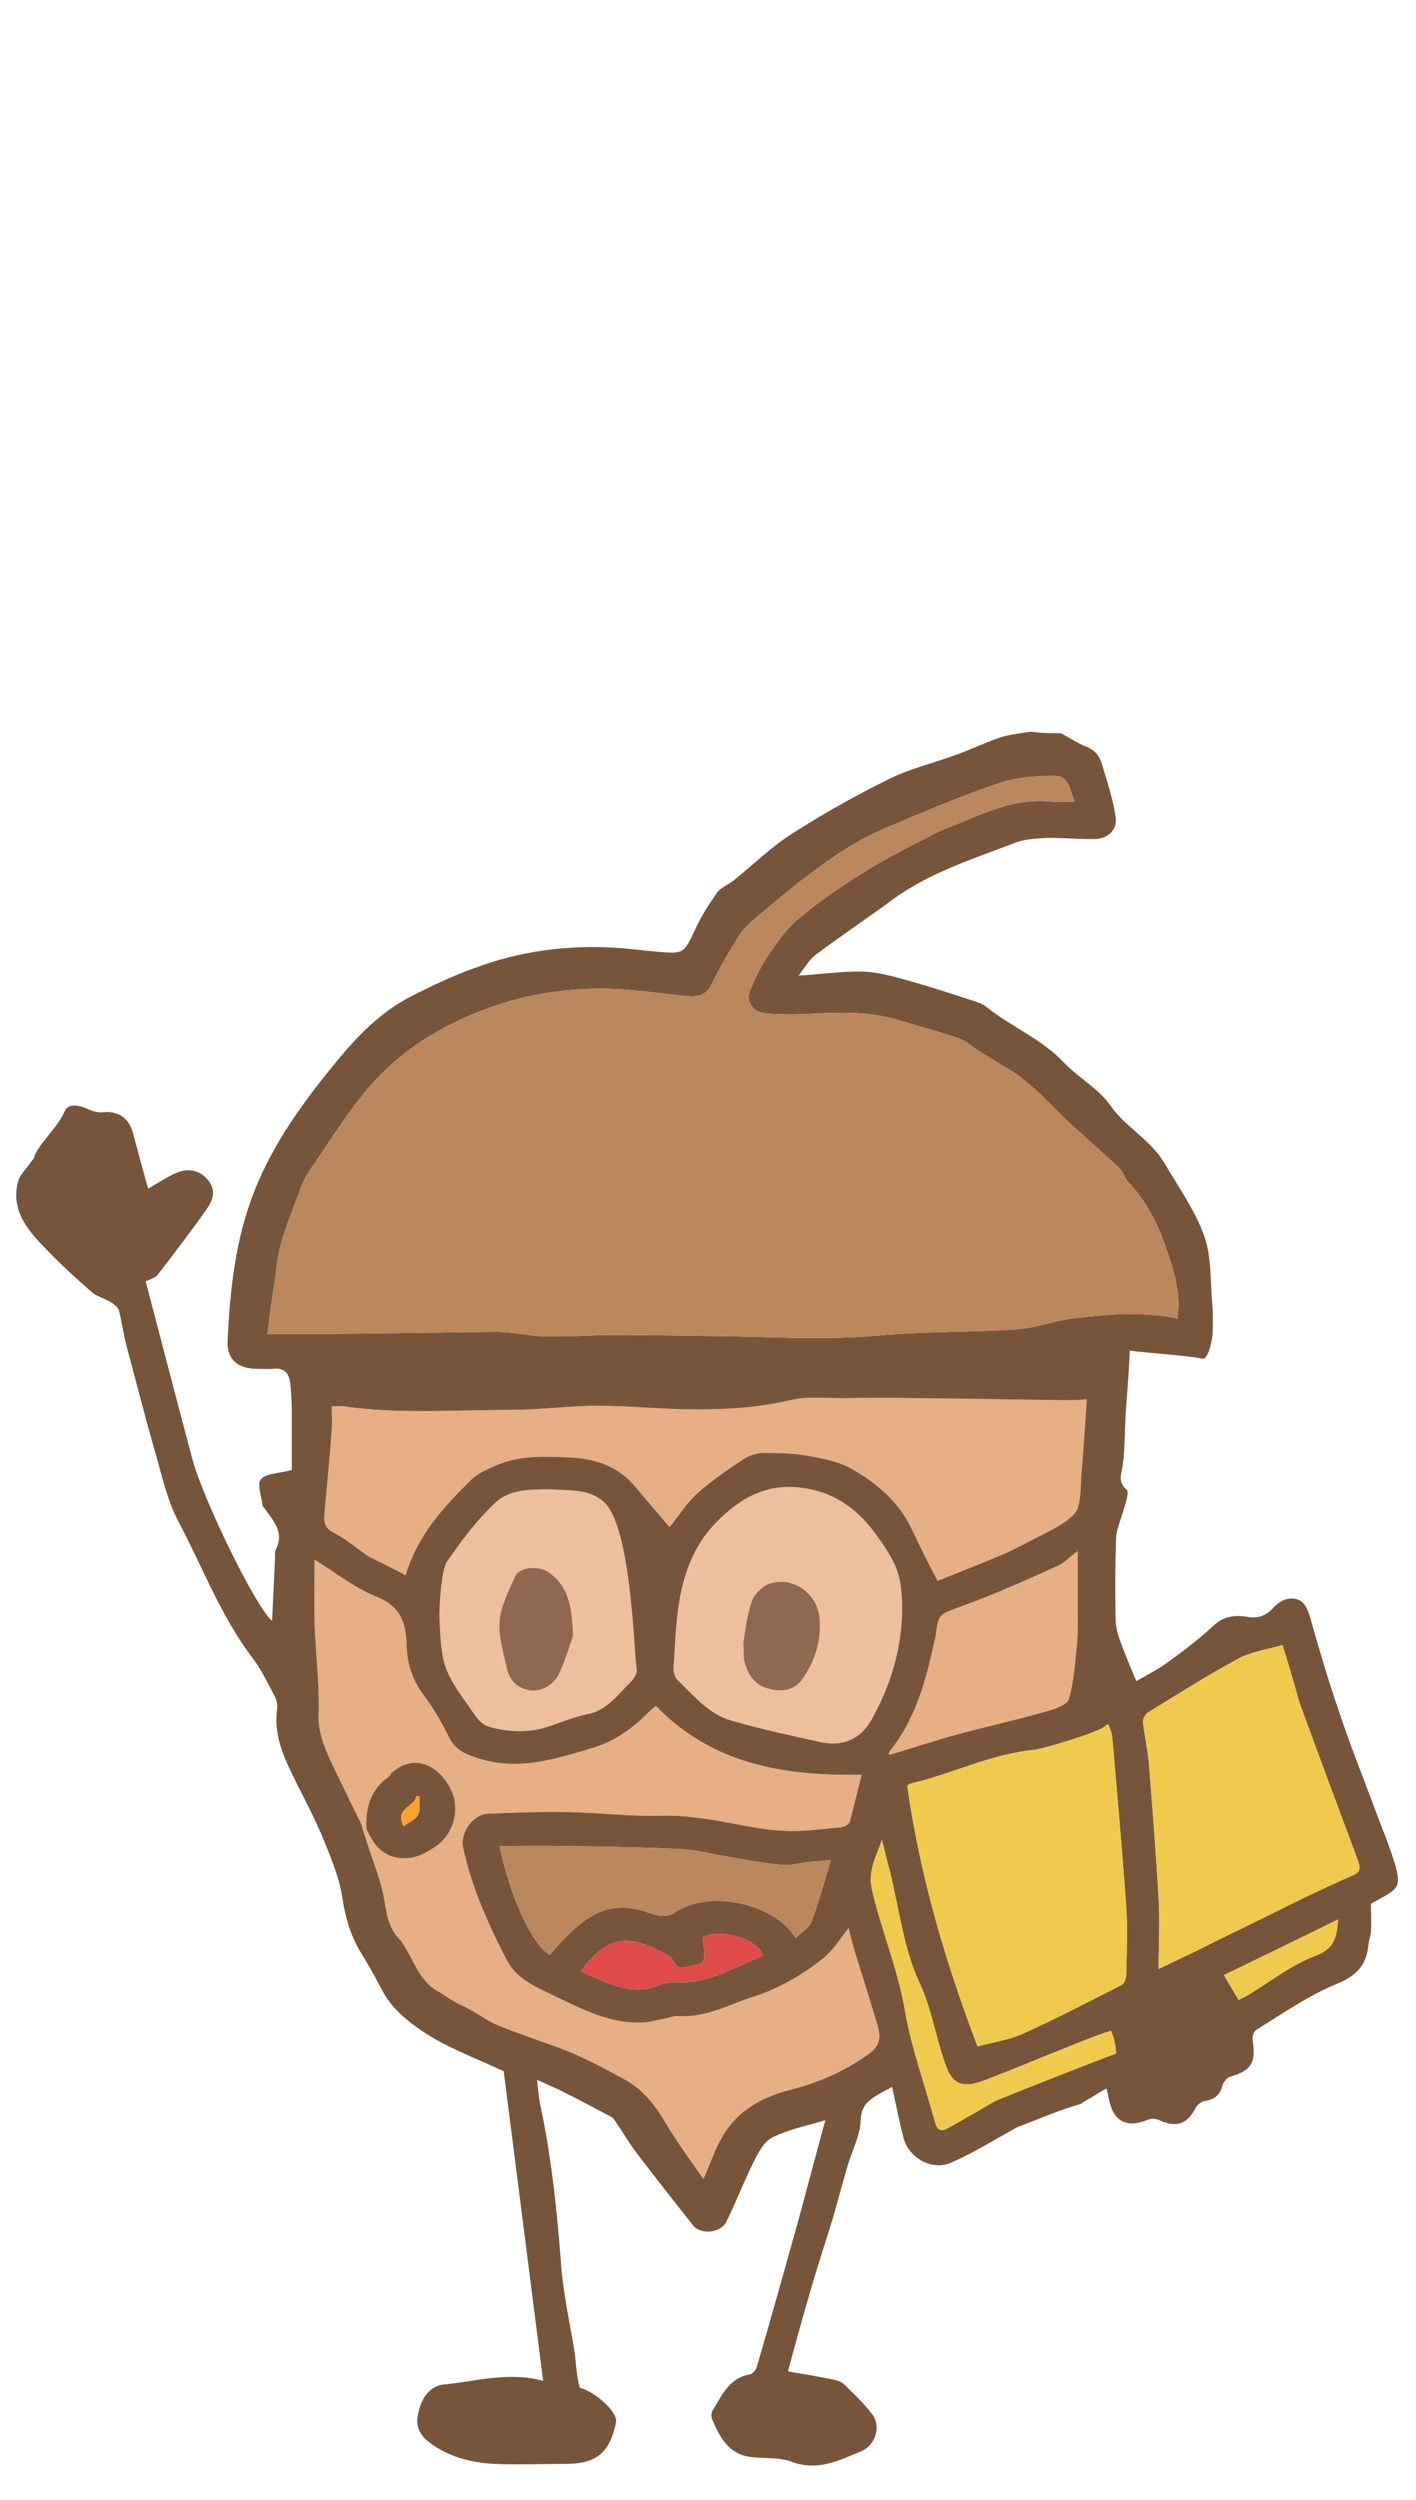 <svg xmlns="http://www.w3.org/2000/svg" xmlns:xlink="http://www.w3.org/1999/xlink" x="0px" y="0px" width="280px" height="494px" viewBox="0 0 280 494" style="enable-background:new 0 0 280 494;" xml:space="preserve"><style type="text/css">	.st0{display:none;}	.st1{display:inline;}	.st2{fill-rule:evenodd;clip-rule:evenodd;fill:#F2B186;}	.st3{fill-rule:evenodd;clip-rule:evenodd;fill:#E0D5D8;}	.st4{fill-rule:evenodd;clip-rule:evenodd;fill:#FFCAA6;}	.st5{fill-rule:evenodd;clip-rule:evenodd;fill:#E74C25;}	.st6{fill-rule:evenodd;clip-rule:evenodd;fill:#0A303A;}	.st7{fill-rule:evenodd;clip-rule:evenodd;fill:#FA9837;}	.st8{fill-rule:evenodd;clip-rule:evenodd;fill:#ED8629;}	.st9{fill-rule:evenodd;clip-rule:evenodd;fill:#D7523C;}	.st10{fill-rule:evenodd;clip-rule:evenodd;fill:#F15F46;}	.st11{fill-rule:evenodd;clip-rule:evenodd;fill:#EFE6E8;}	.st12{fill-rule:evenodd;clip-rule:evenodd;fill:#020D26;}	.st13{fill:#E6B084;}	.st14{fill:#EDBF9D;}	.st15{fill:#77553B;}	.st16{fill:#8E684F;}	.st17{fill:#BB875D;}	.st18{fill:#DF4B49;}	.st19{fill:#F0CA4C;}	.st20{fill:#FFA131;}</style><g id="Ebene_1" class="st0">	<g class="st1">		<path class="st2" d="M107.4,222c0,0-8.7-5.4-10.5-3.8c-1.8,1.6-4.6,6.5-4.3,10.4s3.3,6.2,3.3,6.2s12.6-0.4,15.8-6.2   C114.9,222.7,107.4,222,107.4,222"></path>		<path class="st2" d="M159.1,143.5c0,0,3.8,55.8-3.2,63.7c-7,7.8-52.5,15-52.5,15l4,8.3c0,0,50.6,1.1,64.8-7.6   c14.2-8.7,13.8-59.9,13.8-59.9l-8.4-15.1L159.1,143.5"></path>		<path class="st3" d="M164.3,116.3c0,0-5.6,4.4-6.8,17.2c-1.2,12.8,0,27.9,0,27.9l16.8-0.8L164.3,116.3"></path>		<path class="st4" d="M93.7,315.2c0,0-3.3-16.1,0.2-38.7s7.8-39.7,7.8-39.7l-5.1-1.4c0,0-8.4,16-13.8,43.8   c-5.4,27.8-1.9,45.9-1.9,45.9L93.7,315.2"></path>		<path class="st4" d="M101.7,236.9c0,0,1.1-2.1,1.3-4.8c0.2-2.7-3.1-10.9-3.8-11.9c-0.7-1-3.9,2.3-3.8,5.9c0,3.6,1.2,9.4,1.2,9.4   S98.3,237.9,101.7,236.9"></path>		<path class="st5" d="M97.6,261c0,0,2.2-9.3,14.2-9c12,0.3,15.1,8.7,22.9,13.1c7.9,4.4,18.1-15.4,32.3-2.8   c14.2,12.6-4.3,16.4-8.3,24.2c-4,7.8-7,20.5-27.7,24.1c-20.8,3.6-35.5-2.5-42.4-11.6c-6.9-9-0.3-17.6,0.3-21   C89.4,274.5,86.8,262.6,97.6,261"></path>		<path class="st6" d="M15.5,435.3c0,0-1.5,1.6-2.1,1.6c-0.7,0-7.7-5.1-11.8-8.8c-4.1-3.7,1-1.9,3.5-0.1   C10,430.7,15.5,435.3,15.5,435.3"></path>		<path class="st4" d="M21.7,429.2c0,0-5.7,6.4-6.4,6.1C14.7,435,5.1,428,5.1,428s6,2.9,6.4,2.5c0.4-0.4,4-4.2,4-4.2L21.7,429.2"></path>		<path class="st6" d="M99.2,448.7c0,0,0.8,2,0.5,2.6c-0.3,0.6-7.9,4.8-13,6.9c-5.1,2.1-1.3-1.7,1.4-3.2   C92.6,451.7,99.2,448.7,99.2,448.7"></path>		<path class="st4" d="M96.4,440.4c0,0,3.3,7.9,2.8,8.4c-0.5,0.5-11,6.1-11,6.1s5.2-4.2,5-4.7c-0.2-0.5-2.1-5.5-2.1-5.5L96.4,440.4"></path>		<path class="st4" d="M78.4,386.3c0,0-1.4,26.2-0.8,32.2c0.6,6,15.2,30.8,15.2,30.8s1.6,2.3,6.2-1.8c0.7-7.1-6.8-30-7.2-31   c-0.4-1,7.5-20.3,8.5-23.3c0.9-3,5.3-8.9,4.9-16.5c-0.4-7.6-21.8-6.2-21.8-6.2L78.4,386.3 M123.3,286.4   c-1.5,11.9-10,22.4-18.8,21.3c-8.7-1.1-14.4-13.5-12.9-25.3c1.5-11.9,9.6-18.7,18.3-17.6C118.7,265.9,124.8,274.5,123.3,286.4"></path>		<path class="st4" d="M67.4,362.5l-56,68l5.2,3.9c0,0,22.3-16.8,26.3-20.7c4-3.9,5.7-6.6,6.4-7.8c0.6-1.2,27.1-17.7,29-19.6   c1.9-1.9,7.4-15.1,7.4-15.1L67.4,362.5"></path>		<path class="st7" d="M91.2,312.1c0,0,7.6,1.9,14.7,2.5c7.1,0.6,16-0.8,16.2,0.7c0.2,1.4-5.1,36.7-11.9,63.6   c-29.8-2.5-48.4-17.1-48.4-17.1s12.6-15.6,17.6-26.9C84.3,323.7,88.2,311,91.2,312.1"></path>		<path class="st4" d="M114.6,314.7c0,0,11.4-11.9,20.5-32.8c9.1-20.9,14.6-37.7,14.6-37.7l5.1,1.6c0,0-1.5,18-11.8,44.4   c-10.3,26.4-23,39.8-23,39.8L114.6,314.7 M99.8,303.4l-2.6,10c0,0,1.3,2.4,4.5,3.5c3.3,1.1,7.1-2.1,7.1-2.1l-0.1-9.4L99.8,303.4"></path>		<path class="st4" d="M149.8,244.2c0,0,0.2-2.4,1.5-4.8c1.3-2.4,8.5-7.5,9.6-8c1.1-0.5,2,4,0.1,7c-1.9,3-6.1,7.3-6.1,7.3   S152.2,246.9,149.8,244.2"></path>		<path class="st2" d="M99.3,305c0,0,1.9,1.3,4.6,2c2.7,0.7,4.9,0.1,4.9,0.1l0,1.9c0,0-2.2,1.8-5.4,1.7c-3.2-0.1-5.3-0.8-5.3-0.8   L99.3,305"></path>		<path class="st7" d="M110.6,314.8c0,0,2.3-0.3,4.8-2.8c2.6-2.5,4.8-6,4.8-6l11.9,8.8l-13,20.6L110.6,314.8 M117,347.3   c0,0-6.9,44.2-18.1,72.3c-17.4,0.6-36.2-7.2-45.2-20c-9.1-12.8-32-13.2-38.4-16.8c-6.5-3.6-13.2-15.4,4-26.8   c17.2-11.4,37-7.6,46.9-10.9c9.9-3.3,13.9-14.1,13.9-14.1L117,347.3"></path>		<path class="st8" d="M85.9,333.6c0,0-5.8,12.5-12.6,17.4c-6.8,4.9-15,1.6-31.4,11c-16.4,9.4-19.7,23-19.7,23s-7.5-0.4-12-5.9   c-4.5-5.6-2.8-13.1,2.4-19c5.2-5.9,18-11.1,26.8-12.4c8.8-1.3,18.7-0.6,25.8-2.7c7.1-2,11.9-7.6,15-14.5   C84.4,329.1,85.9,333.6,85.9,333.6"></path>		<path class="st5" d="M93.3,296.9c0,0-1.4-8.5-0.3-13.1c1.1-4.5,3.8-9,3.8-9s1.9,5,8.3,7.7c6.5,2.6,13.5,1.2,15.3,5   c1.8,3.8-0.7,10-0.7,10s10.4-12,4.2-24.9c-6.2-12.9-21-12.6-27.5-6.8C89.9,271.4,86,289.2,93.3,296.9"></path>		<path class="st9" d="M197.1,440.4c-0.2-6.2-0.2-12.3,0-18.5l-7.7-190.5l18.1-2.2l0,0.6l31.7-1.5l0.6,54   c0.6-4.5-11.1,59.7-15.8,101.7c-0.6,5.6,1.3,25.8,0.2,45.1c-1.1,19.3-11,56.4-11,56.4l-14,0.9   C199.1,486.3,197.8,463.8,197.1,440.4"></path>		<path class="st10" d="M270.1,228.8c0,0,3.7,17.3,5.8,60.8c2,41.4-2.1,83.1-1.5,93.5h-26.9L224.8,282l-5-53.4L270.1,228.8"></path>		<path class="st6" d="M213.1,483.5c0,0,2.7,9.3,0,9.5c-2.7,0.1-24,0-24,0s-5.2-2.1-3.3-4.7c1.9-2.7,13.3-2.7,13-5   C200,481.2,213.1,483.5,213.1,483.5 M275.2,482.4c0,0,2.8,10.4,0,10.6c-2.7,0.1-24,0-24,0s-5.2-2.1-3.3-4.7   c2-2.7,13.6-3.6,13.3-5.9C262.4,480.3,275.2,482.4,275.2,482.4"></path>		<path class="st10" d="M247.5,383.1l13.3,99.2h15.6c0,0,5.2-37.7,2.5-58.7c-2.6-21-4.6-33.1-4.6-40.5   C274.4,375.7,247.5,383.1,247.5,383.1"></path>		<path class="st11" d="M186.2,100.6c0,0-23.3,9.8-24.4,22.1c-1.1,12.2,20.8,96.1,21.7,107.6c0.9,11.5-0.7,23.1,14,25.3   c14.7,2.1,73.1-11.9,79.5-22.6c4.4-7.3-2.2-23-7.2-31.3c-5.1-8.3-20.2-101.2-27.6-108.1c-7.3-6.9-36.9,1-36.9,1L186.2,100.6"></path>		<path class="st4" d="M160.1,47.3c4,19.7,17.9,36.7,30.3,34.2c12.4-2.5,18.7-23.6,14.8-43.3c-3.9-19.7-16.6-30.6-29.1-28.1   C163.7,12.7,156.2,27.6,160.1,47.3"></path>		<g>			<g>				<path id="a" class="st12" d="M165,61.7c0,0-6-11.2-3.3-19.1c2.7-7.9,7.5-5.7,12.5-8.5c5-2.8,4.8-9.5,12-10.8s13,5.1,13.1,8.6     c0.1,3.5-0.5,8.3,2.3,12.2c2.8,3.9,4.8,8.8,4.8,8.8s6.3-6.8,5.6-15.2s-7.1-12.6-8.2-16.2c-1-3.6,0.2-12.5-9.2-18.4     c-9.3-6-20.3-1.2-22-0.8s-8.7-2.9-14.8,3.9c-6.1,6.8-3.8,14.7-4.5,17.8c-0.7,3.1-5.4,6-2.6,17.1C153.5,52.1,165,61.7,165,61.7"></path>			</g>			<g>				<path id="a_00000133517104858340474570000002821442732830453685_" class="st6" d="M165,61.7c0,0-6-11.2-3.3-19.1     c2.7-7.9,7.5-5.7,12.5-8.5c5-2.8,4.8-9.5,12-10.8s13,5.1,13.1,8.6c0.1,3.5-0.5,8.3,2.3,12.2c2.8,3.9,4.8,8.8,4.8,8.8     s6.3-6.8,5.6-15.2s-7.1-12.6-8.2-16.2c-1-3.6,0.2-12.5-9.2-18.4c-9.3-6-20.3-1.2-22-0.8s-8.7-2.9-14.8,3.9     c-6.1,6.8-3.8,14.7-4.5,17.8c-0.7,3.1-5.4,6-2.6,17.1C153.5,52.1,165,61.7,165,61.7"></path>			</g>		</g>		<path class="st4" d="M199.5,71.2l2.1-1.4l7.4,23.8c0,0,0.6,7.2-9.3,10.4c-9.9,3.3-13.5-3.6-13.5-3.6l-3-23.8L199.5,71.2"></path>		<path class="st2" d="M183.7,81.1c0,0,5,1.6,10.7-1.1c5.7-2.7,7.6-8.7,7.6-8.7l1.6,5.3c0,0-0.7,7.5-7.3,11.1   c-6.6,3.6-11.4,2.9-11.4,2.9L183.7,81.1"></path>		<path class="st3" d="M255.7,141.2l-13-10.5c0,0,11.7,62.1,15.7,75.5c4,13.5,6.4,22,4.3,27.6c-2,5.6-4.7,9.6-4.7,9.6   s11.8-4.9,17.9-7.9c6.1-3,3.1-15.7,1.1-20.7c-2-5-6.4-12.5-7.6-15.9C268.2,195.5,255.7,141.2,255.7,141.2"></path>		<path class="st7" d="M95.5,313c0,0-0.8,0.1-1.7-2.8c-0.9-2.9-1.2-7.1-1.2-7.1s-5.8-1.3-13.7,1.2c-0.5,10.2,1.3,26.1,1.3,26.1   l6.2-0.5L95.5,313"></path>		<path class="st8" d="M83.9,303.2c0,0-0.4,8.8,0.5,14.5c0.9,5.7,3.5,10.6,1.4,15.9c-4.4-0.2-6.1-1.9-6.1-1.9s0.1-3.5-0.2-7.7   c-0.3-4.2-1.3-14.9-0.7-19.6C80.5,303.9,83.9,303.2,83.9,303.2"></path>		<path class="st4" d="M233.3,129.8c0,0-1.1,48.7-13.2,68.9c-12.1,20.1-53.9,29.9-53.9,29.9l1.5,8.5c0,0,59.6-5,74.9-23.8   c15.3-18.8,17.6-68.3,17.4-86.9C249,126.3,233.3,129.8,233.3,129.8"></path>		<path class="st4" d="M166.2,228.6c0,0-10,1.4-11.8,2.9c-1.8,1.4-1.4,7.7-1.4,7.7s-1.1,5.3-0.1,6.1c1,0.8,13.5-3.2,17.3-9   C174.1,230.4,166.2,228.6,166.2,228.6"></path>		<path class="st11" d="M239.9,91.9c0,0,7.4-1.3,15.6,13.1c8.1,14.5,5.6,37.3,5.6,37.3l-30.8,1.2C230.3,143.5,218.1,98,239.9,91.9"></path>	</g></g><g id="Ebene_2">	<g>		<g>			<path class="st13" d="M71.4,360.4L71.4,360.4c0.4,1.4,0.9,2.9,1.4,4.4c1.1,3.5,2.6,7,3.2,10.7c0.5,2.8,0.8,5.4,2.9,7.6    c0.6,0.6,1,1.4,1.5,2.2c1.7,2.9,2.8,6.2,6,8.1c1.6,0.9,3,2,4.7,2.8c2.6,1.1,4.9,3,7.5,4.1c4.7,1.9,9.6,3.4,14.3,5.3    c3.5,1.5,6.9,3.3,10.2,5.1c3.9,2,6.5,5.3,8.7,9.1c2.2,3.7,4.8,7.2,7.3,10.8c1.4-3.1,2.3-6.1,4-8.8c3-4.9,7.7-7.4,13.1-8.8    c5.6-1.4,10.9-3.7,15.7-7.2c2.6-1.9,2.1-3.9,1.5-6c-1.4-4.7-2.9-9.4-4.4-14.2c-0.5-1.7-0.9-3.4-1.2-4.6c-1.5,1.9-2.9,4.2-4.8,5.8    c-4.2,3.4-8.8,6.1-14.1,7.8c-4.9,1.6-9.5,4.2-14.9,3.8c-0.8-0.1-1.7,0.4-2.6,0.5c-1.6,0.3-3.2,0.8-4.9,0.8    c-6,0.1-11.3-2.6-16.5-5.1c-3.6-1.8-7.7-3.3-9.7-7.1c-3.7-7.1-7-14.4-8.7-22.3c-0.7-3,1.9-6.7,5-6.8c5.2-0.2,10.5-0.4,15.7-0.3    c6.2,0.1,12.4,0.9,18.6,0.7c4.5-0.1,8.9,0.6,13.2,1.4c3.8,0.7,7.5,1.5,11.3,1.6c3.6,0.2,7.3-0.4,10.9-0.7c0.6-0.1,1.5-0.5,1.7-1    c0.9-3.2,1.6-6.4,2.4-9.4c-15.5,0.3-29.6-2.1-40.7-13.6c-0.5,0.4-0.9,0.7-1.2,1c-3.2,3.3-6.7,5.9-11.3,7.3    c-7.3,2.2-14.5,4.5-22.2,2.2c-2.5-0.8-4.8-1.5-6.1-4.1c-1.4-2.8-3-5.7-4.9-8.2c-2.4-3.1-3.5-6.4-3.6-10.2c-0.1-4.4-1.2-7.7-6-9.6    c-4.3-1.7-8-4.7-12.2-7.3c0,4.3-0.1,8.4,0,12.5c0.2,6,1,12.1,0.8,18.1c-0.1,3.4,1,6.1,2.3,9C67.3,352.1,69.4,356.2,71.4,360.4z"></path>			<path class="st13" d="M80.2,311.3c2.4-8,7.6-13.6,13-18.9c1.3-1.3,3.3-2.1,5.1-2.9c4.5-1.9,9.3-1.7,14.1-1.5    c5.2,0.2,9.9,1.7,13.3,5.9c2.3,2.7,4.6,5.4,6.7,7.9c1.7-2.1,3.3-4.7,5.5-6.7c2.8-2.5,6-4.7,9.2-6.8c1.1-0.7,2.7-1.2,4-1.2    c3.1,0,6.2,0.1,9.3,0.7c2.7,0.5,5.6,1.1,7.9,2.4c5.1,2.9,9.5,6.6,12.1,12.2c1.5,3.2,3.1,6.4,5,10c4.3-1.7,8.8-3.5,13.3-5.4    c2.5-1.1,4.9-2.5,7.4-3.7c1.6-0.8,3.3-1.7,4.7-2.7c1-0.7,2.1-1.7,2.4-2.8c0.5-1.9,0.5-3.9,0.6-5.9c0.4-5.1,0.8-10.2,1.1-15.4    c-1.2,0.1-2.1,0.2-3.1,0.2c-10-0.1-20-0.3-30-0.4c-5.1-0.1-10.2-0.1-15.3,0c-3.5,0-7-0.4-10.3,0.4c-6.8,1.6-13.6,1.9-20.4,1.8    c-5.9-0.1-11.7-0.7-17.6-0.7c-5.7,0-11.3,0.8-17,0.8c-11.1,0-22.2,0.9-33.3-0.7c-0.7-0.1-1.4,0-2.3,0c0,1.6,0.1,3.1,0,4.6    c-0.4,5.4-0.9,10.8-1.4,16.1c-0.1,1.7-0.4,3.2,1.8,4.3c2.5,1.2,4.7,3.3,7.1,4.8C75.3,308.8,77.7,309.9,80.2,311.3z"></path>			<path class="st14" d="M178.4,318.2c-0.1-6.9-0.8-9-5.5-15.4c-3.6-4.8-8.1-8-14.4-8.8c-7.3-1-12.8,2.5-17.3,7.3    c-3.9,4.1-6,9.6-6.9,15.3c-0.7,4.2-0.8,8.5-1.1,12.8c-0.1,0.9,0.2,2.1,0.8,2.6c3.2,3.1,6.1,6.7,10.6,8c5.9,1.7,11.9,3,17.8,4.3    c4.3,0.9,7.8-0.7,9.9-4.4C176.1,333.1,178.3,325.9,178.4,318.2z"></path>			<path class="st14" d="M108.9,294.3c-4,0-8.2,0-11,2.7c-3.6,3.4-6.7,7.5-9.5,11.6c-1.2,1.7-1.6,9.7-1.5,11.3    c0.2,3.3,0.2,6.8,1.3,9.8c1.3,3.4,3.8,6.4,5.9,9.5c0.6,0.8,1.5,1.7,2.5,2c4.2,1.2,8.5,1.3,12.7-0.3c2.2-0.8,4.4-1.6,6.6-2.1    c4.1-0.7,6.2-3.9,8.9-6.5c0.6-0.6,1.2-1.6,1.1-2.3c-0.6-4.3-1.1-28.3-6.5-33.2C116.4,294.1,112.4,294.6,108.9,294.3z"></path>			<path class="st13" d="M213.1,306.5c-1.6,1.2-2.7,2.4-4.1,3c-6.2,2.8-12.4,5.6-18.8,7.9c-4.5,1.7-4.6,1.3-5.2,5.9    c0,0.3-0.1,0.6-0.2,0.9c-1.7,7.8-3.7,15.5-8.9,21.9c-0.1,0.1-0.1,0.4-0.1,0.7c4.5-1.3,8.9-2.8,13.3-4c5.9-1.6,11.9-2.9,17.8-4.6    c1.7-0.5,4.2-1.3,4.5-2.5c1-3.6,1.2-7.5,1.6-11.2c0.2-2.7,0.1-5.4,0.1-8.1C213.1,313.3,213.1,310.2,213.1,306.5z"></path>		</g>		<g>			<path class="st15" d="M209.8,144.9c1.7,0.9,3.3,2,5.1,2.7c1.7,0.7,2.5,1.8,3,3.4c1,3.4,2.2,6.9,2.7,10.4c0.4,2.5-1.4,4.3-4,4.4    c-3.2,0.1-6.4-0.3-9.6-0.2c-2.1,0.1-4.4,0.2-6.4,1c-8.4,3.2-17,5.9-24.4,11.4c-4.9,3.6-10,7-14.8,10.6c-1.3,0.9-2.1,2.4-3.5,4.2    c4.8-0.3,8.8-0.9,12.8-0.8c3,0.1,6.1,1,9,1.8c4.2,1.2,8.3,2.5,12.5,3.9c1,0.3,2.2,0.7,3,1.4c4.9,3.9,10.8,6.2,15.2,10.9    c2.9,3,6.9,5.2,9.2,8.5c3,4.3,7.8,6.6,10.7,11.4c2.7,4.7,6,9.2,7.8,14.3c1.5,4.1,1.2,8.9,1.6,13.3c0.2,2.3,0.1,3.5,0.1,5.8    c0,1.1-0.8,5.4-2,5.2c-3.5-0.7-10.7-1.1-14.4-1.6c0,1.6-0.5,8.4-0.7,11.1c-0.2,2.1-0.2,4.2-0.3,6.3c-0.1,1.7-0.1,3.5-0.4,5.2    c-0.2,1.7-1.1,3.3,0.8,4.9c0.5,0.4-0.2,2.6-0.6,3.9c-0.5,1.9-1.4,3.7-1.5,5.6c-0.2,5.4-0.2,10.7-0.1,16.1c0,1.2,0.3,2.5,0.7,3.7    c1,2.8,2.1,5.5,3.4,8.5c2.1-1.2,4.5-2.4,6.6-4c2.9-2.1,5.8-4.3,8.5-6.8c2-2,4.3-2.3,6.8-1.9c2.2,0.4,3.8-0.2,5.3-1.9    c0.7-0.8,2-1.6,3.1-1.7c2.3-0.2,3.3,1.2,4,3.5c1.8,6.4,3.7,12.8,5.9,19.2c2.2,6.6,4.8,13,7.2,19.5c1.3,3.5,2.8,7,3.8,10.5    c1.1,3.9,0.7,4.6-2.8,6.5c-0.8,0.5-1.7,0.9-2,1.1c0,2,0.1,3.7,0,5.3c0,0.9-0.4,1.9-0.5,2.8c-0.4,4.1-2.4,6.2-6.4,7.8    c-5.6,2.3-10.7,5.9-15.9,9.1c-0.4,0.3-0.7,1.3-0.6,2c0.7,4.5-0.3,6-4.5,7.2c-0.6,0.2-1.3,1.1-1.5,1.8c-0.5,1.9-1.6,2.7-3.5,3    c-0.7,0.1-1.5,0.8-1.8,1.4c-1.7,3.2-3.8,3.9-7.1,2.4c-0.6-0.3-1.5-0.4-2.1-0.2c-4.4,1.9-7.1,0.5-8-4.3c-0.1-0.5-0.2-1.1-0.4-1.8    c-1.6,0.9-3,1.8-4.4,2.6c-0.3,0.2-0.5,0.4-0.8,0.5c-3.9,1.1-7.6,2.7-11.5,4.2c-0.6,0.2-1.3,0.5-1.9,0.9c-4,2.2-8,4.7-12.2,6.5    c-3.7,1.6-8.2-0.9-9.3-4.8c-0.9-3.3-1.5-6.7-2.3-10.2c-0.9,0.5-1.7,0.9-2.4,1.3c-2,1.2-3.7,2.2-3.8,5.2c-0.1,3.1-1.7,6.1-2.6,9.1    c-1,3.4-1.9,6.9-2.9,10.3c-1.5,4.9-3.1,9.7-4.5,14.6c-1.5,5.1-2.9,10.2-4.4,15.7c3.2,0.6,6,1,8.8,1.6c0.7,0.1,1.6,0.4,2.1,0.8    c2,1.9,4,3.8,5.7,6c1.9,2.3,0.8,6.2-2.1,7.4c-4.4,1.8-8.6,4-13.7,2.1c-2.6-1-5.6-0.6-8.4-1c-4.1-0.6-5.8-3.8-7.3-7.2    c-0.3-0.6-0.3-1.6,0.1-2.1c1.8-2.9,3.2-6.3,7.3-7c0.5-0.1,1.1-0.8,1.3-1.3c2.7-9.2,5.3-18.5,7.9-27.8c1.9-6.9,3.7-13.8,5.7-21.1    c-3.7,1.1-7.3,1.8-10.5,3.4c-1.7,0.9-2.9,3.2-3.8,5.1c-1.9,3.8-3.4,7.8-5.3,11.6c-1.1,2.2-5.1,2.6-6.6,0.6    c-3.8-4.8-7.6-9.6-11.3-14.5c-1.5-2-2.8-4.3-4.3-6.4c-0.4-0.6-1.3-0.8-1.9-1.2c-2.7-1.4-5.4-2.9-8.1-4.2    c-1.5-0.8-3.1-1.4-5.2-2.4c0.2,1.9,0.3,3.3,0.6,4.8c2.2,10.2,3.3,20.6,4.1,31c0.4,6.2,1.8,12.3,2.8,18.4c0,0.2,0.4,5.3,1,6.7    c2.3,0.4,7.6,4.5,7.1,6.9c-1.3,6-3.9,8.1-10,8.1c-4.6,0-9.3,0.2-13.9,0c-4.4-0.2-8.6-1.2-12.4-3.8c-2.3-1.6-3.5-3.4-2.8-6.2    c0.6-2.9,2.2-5.4,5.1-5.7c6.4-0.6,12.8-2.6,19.6-0.7c-2.6-20.5-5.2-40.8-7.8-61.2c-5.1-2.4-10.6-4.4-15.3-7.4    c-3.4-2.2-6.9-4.9-8.9-8.9c-1.3-2.5-2.7-5-4.2-7.4c-1.9-3.2-2.9-6.7-3.5-10.5c-0.5-3.7-2-7.3-3.4-10.8c-1.5-3.8-3.4-7.5-5.3-11.2    c-2.4-4.9-5-9.6-4.2-15.4c0.1-0.9-0.1-1.9-0.6-2.7c-1.3-2.5-2.6-5.2-4.3-7.4c-6.2-8.2-9.8-17.8-14.6-26.9    c-2.4-4.5-3.4-9.7-4.9-14.7c-1.9-6.7-3.6-13.4-5.4-20.1c-0.6-2.3-0.9-4.7-1.5-7c-0.2-0.6-1-1.2-1.6-1.6c-1.2-0.7-2.8-1.1-3.8-2    c-3.3-2.9-6.5-5.8-9.5-9c-3.4-3.5-6.5-7.4-5-12.9c0.4-1.3,1.6-2.4,2.4-3.6c0.2-0.3,0.5-0.6,0.7-0.9c0.1-0.2,0.1-0.5,0.2-0.7    c1.6-3.1,4.4-5.3,5.9-8.6c0.8-1.8,3.1-1.1,4.9-0.3c0.8,0.4,1.9,0.6,2.8,0.5c2.8-0.3,5,1.1,5.8,4.1c1,3.7,2,7.5,3,11    c2.1-1.2,3.8-2.4,5.8-3.2c2.5-1,4.8-0.2,6.2,1.7c1.5,2,0.7,3.9-0.4,5.5c-3.1,4.4-6.4,8.7-9.7,13c-0.4,0.5-1.1,0.8-2.4,1.3    c3.1,11.7,6.1,23.4,9.2,35c2.1,8,12.6,29.5,15.8,32.1c0.2-4.2,0.4-8.4,0.6-12.6c0-0.5-0.1-1,0.1-1.4c1.8-3.4-0.4-5.7-2.1-8.1    c-0.2-0.3-0.5-0.5-0.5-0.8c-0.2-1.7-1.1-4.2-0.3-5.1c1.1-1.2,3.5-1.1,6.1-1.8c0-3.3,0-7.4,0-11.4c0-1.9-0.1-3.8-0.3-5.7    c-0.2-2-1.2-3.2-3.5-2.9c-1,0.1-2.1,0-3.1,0c-3.8,0-6-1.9-5.8-5.6c0.5-10,1.5-19.9,5.3-29.5c3.9-9.9,10.1-18.2,16.8-26.3    c4-4.8,8.4-9.2,14-12.1c4.3-2.2,8.7-4.3,13.3-5.9c8.2-3,16.7-4.2,25.4-3.9c3.5,0.1,6.9,0.6,10.4,0.9c5.1,0.4,5,0.3,7.2-4.3    c1.2-2.6,2.7-5,4.4-7.4c0.8-1.1,2.3-1.6,3.4-2.5c3.8-3.1,7.4-6.6,11.5-9.2c6.1-3.9,12.5-7.5,19-10.7c4.2-2.1,8.9-3.2,13.3-4.8    c3-1.1,5.9-2.5,8.9-3.5c1.9-0.6,4-0.8,5.9-1.1C206,144.9,207.9,144.9,209.8,144.9z M71.4,360.4L71.4,360.4    c0.4,1.4,0.9,2.9,1.4,4.4c1.1,3.5,2.6,7,3.2,10.7c0.5,2.8,0.8,5.4,2.9,7.6c0.6,0.6,1,1.4,1.5,2.2c1.7,2.9,2.8,6.2,6,8.1    c1.6,0.9,3,2,4.7,2.8c2.6,1.1,4.9,3,7.5,4.1c4.7,1.9,9.6,3.4,14.3,5.3c3.5,1.5,6.9,3.3,10.2,5.1c3.9,2,6.5,5.3,8.7,9.1    c2.2,3.7,4.8,7.2,7.3,10.8c1.4-3.1,2.3-6.1,4-8.8c3-4.9,7.7-7.4,13.1-8.8c5.6-1.4,10.9-3.7,15.7-7.2c2.6-1.9,2.1-3.9,1.5-6    c-1.4-4.7-2.9-9.4-4.4-14.2c-0.5-1.7-0.9-3.4-1.2-4.6c-1.5,1.9-2.9,4.2-4.8,5.8c-4.2,3.4-8.8,6.1-14.1,7.8    c-4.9,1.6-9.5,4.2-14.9,3.8c-0.8-0.1-1.7,0.4-2.6,0.5c-1.6,0.3-3.2,0.8-4.9,0.8c-6,0.1-11.3-2.6-16.5-5.1    c-3.6-1.8-7.7-3.3-9.7-7.1c-3.7-7.1-7-14.4-8.7-22.3c-0.7-3,1.9-6.7,5-6.8c5.2-0.2,10.5-0.4,15.7-0.3c6.2,0.1,12.4,0.9,18.6,0.7    c4.5-0.1,8.9,0.6,13.2,1.4c3.8,0.7,7.5,1.5,11.3,1.6c3.6,0.2,7.3-0.4,10.9-0.7c0.6-0.1,1.5-0.5,1.7-1c0.9-3.2,1.6-6.4,2.4-9.4    c-15.5,0.3-29.6-2.1-40.7-13.6c-0.5,0.4-0.9,0.7-1.2,1c-3.2,3.3-6.7,5.9-11.3,7.3c-7.3,2.2-14.5,4.5-22.2,2.2    c-2.5-0.8-4.8-1.5-6.1-4.1c-1.4-2.8-3-5.7-4.9-8.2c-2.4-3.1-3.5-6.4-3.6-10.2c-0.1-4.4-1.2-7.7-6-9.6c-4.3-1.7-8-4.7-12.2-7.3    c0,4.3-0.1,8.4,0,12.5c0.2,6,1,12.1,0.8,18.1c-0.1,3.4,1,6.1,2.3,9C67.3,352.1,69.4,356.2,71.4,360.4z M52.9,263.6    c4.7,0,8.9,0,13.1,0c10.8-0.1,21.5-0.3,32.3-0.4c3.2,0,6.3,0.8,9.5,0.9c4.6,0.1,9.3-0.3,13.9-0.3c8,0,16,0.2,24,0.3    c9.4,0.2,18.7,0.7,28.1-0.2c9-0.8,18.1-0.6,27.1-1.2c3.4-0.2,6.7-1.4,10.1-2c1.7-0.3,7-0.8,8.7-0.9c0.8-0.1,8.7-0.4,13.1,0.8    c0.9-5.4-1.1-11-2.9-15.8c-1.5-4.1-3.7-7.9-6.7-11.1c-0.8-0.8-1.1-2.2-1.9-2.9c-3.2-3-6.5-5.9-9.7-8.8c-2-1.9-3.9-3.9-5.9-5.8    c-1.3-1.2-2.7-2.4-4.1-3.5c-0.8-0.6-1.7-1.1-2.5-1.6c-1.8-1.1-3.6-2.2-5.4-3.3c-1.4-0.9-2.6-2.1-4.1-2.6    c-4.1-1.4-8.2-2.5-12.3-3.7c-6-1.8-12.1-1.4-18.2-1.1c-2.7,0.1-5.3,0.1-8-0.2c-2.4-0.3-3.7-2.5-2.7-4.7c1-2.4,2.2-4.8,3.7-7    c1.8-2.6,3.6-5.2,6-7.1c3.8-3.2,7.9-6,12.2-8.7c4.4-2.8,9.1-5.2,13.8-7.6c2.6-1.4,5.5-2.3,8.2-3.5c5-2.1,10-3.8,15.6-3.2    c1.4,0.2,2.9,0,4.6,0c-0.9-2.2-1.1-5-3.8-5.1c-3.4,0-7,0.2-10.3,1.2c-5.7,1.8-11.2,4.1-16.8,6.4c-3.8,1.6-7.7,3.1-11.4,5.1    c-3.6,2-7,4.4-10.3,6.9c-3.7,2.8-7.3,5.8-10.8,8.8c-1.2,1-2.3,2.1-3.1,3.4c-1.9,3.1-3.8,6.3-5.4,9.6c-1.2,2.4-3.3,2.3-5.3,2.1    c-5-0.5-9.9-1.3-14.9-1.4c-8.1-0.2-16.1,1-23.8,3.8c-9.7,3.5-18.1,8.8-24.6,16.8c-3.5,4.3-6.5,9-9.6,13.6c-1.2,1.7-2.4,3.4-3,5.3    c-1.9,5.4-4.4,10.6-4.8,16.4C54,255.2,53.4,259.1,52.9,263.6z M80.2,311.3c2.4-8,7.6-13.6,13-18.9c1.3-1.3,3.3-2.1,5.1-2.9    c4.5-1.9,9.3-1.7,14.1-1.5c5.2,0.2,9.9,1.7,13.3,5.9c2.3,2.7,4.6,5.4,6.7,7.9c1.7-2.1,3.3-4.7,5.5-6.7c2.8-2.5,6-4.7,9.2-6.8    c1.1-0.7,2.7-1.2,4-1.2c3.1,0,6.2,0.1,9.3,0.7c2.7,0.5,5.6,1.1,7.9,2.4c5.1,2.9,9.5,6.6,12.1,12.2c1.5,3.2,3.1,6.4,5,10    c4.3-1.7,8.8-3.5,13.3-5.4c2.5-1.1,4.9-2.5,7.4-3.7c1.6-0.8,3.3-1.7,4.7-2.7c1-0.7,2.1-1.7,2.4-2.8c0.5-1.9,0.5-3.9,0.6-5.9    c0.4-5.1,0.8-10.2,1.1-15.4c-1.2,0.1-2.1,0.2-3.1,0.2c-10-0.1-20-0.3-30-0.4c-5.1-0.1-10.2-0.1-15.3,0c-3.5,0-7-0.4-10.3,0.4    c-6.8,1.6-13.6,1.9-20.4,1.8c-5.9-0.1-11.7-0.7-17.6-0.7c-5.7,0-11.3,0.8-17,0.8c-11.1,0-22.2,0.9-33.3-0.7c-0.7-0.1-1.4,0-2.3,0    c0,1.6,0.1,3.1,0,4.6c-0.4,5.4-0.9,10.8-1.4,16.1c-0.1,1.7-0.4,3.2,1.8,4.3c2.5,1.2,4.7,3.3,7.1,4.8    C75.3,308.8,77.7,309.9,80.2,311.3z M193.3,404.4c2.9-0.8,5.9-1.2,8.7-2.4c6.7-3,13.2-6.4,19.7-9.7c0.6-0.3,1-1.3,1-2.1    c0.1-4.5,0.3-8.9,0-13.4c-0.8-11.3-1.8-22.5-2.8-33.8c-0.1-0.8-0.5-1.5-0.7-2.2c-0.2,0-0.3,0.1-0.5,0.1    c-0.2,1.1-12.8,4.8-14.2,4.9c-8.6,0.8-16.3,4.8-24.6,6.7c-0.1,0-0.2,0.2-0.5,0.4C181.9,370.6,186.9,387.6,193.3,404.4z     M253.6,325.1c-3.2,0.9-6.2,1.3-8.8,2.7c-6.1,3.3-11.9,7-17.8,10.6c-0.5,0.3-1,1.2-1,1.8c0.3,2.8,1,5.7,1.2,8.5    c0.7,8.8,1.4,17.6,1.9,26.4c0.3,4.5,0,9,0,14c2.9-1.4,5.3-2.5,7.7-3.7c6.8-3.4,13.7-6.7,20.5-10.1c3.4-1.6,6.7-3.2,10.2-4.7    c1.6-0.7,1.5-1.5,1-3c-3.9-10.4-7.8-20.9-11.6-31.3C255.9,332.6,254.8,328.9,253.6,325.1z M178.4,318.2c-0.1-6.9-0.8-9-5.5-15.4    c-3.6-4.8-8.1-8-14.4-8.8c-7.3-1-12.8,2.5-17.3,7.3c-3.9,4.1-6,9.6-6.9,15.3c-0.7,4.2-0.8,8.5-1.1,12.8c-0.1,0.9,0.2,2.1,0.8,2.6    c3.2,3.1,6.1,6.7,10.6,8c5.9,1.7,11.9,3,17.8,4.3c4.3,0.9,7.8-0.7,9.9-4.4C176.1,333.1,178.3,325.9,178.4,318.2z M108.9,294.3    c-4,0-8.2,0-11,2.7c-3.6,3.4-6.7,7.5-9.5,11.6c-1.2,1.7-1.6,9.7-1.5,11.3c0.2,3.3,0.2,6.8,1.3,9.8c1.3,3.4,3.8,6.4,5.9,9.5    c0.6,0.8,1.5,1.7,2.5,2c4.2,1.2,8.5,1.3,12.7-0.3c2.2-0.8,4.4-1.6,6.6-2.1c4.1-0.7,6.2-3.9,8.9-6.5c0.6-0.6,1.2-1.6,1.1-2.3    c-0.6-4.3-1.1-28.3-6.5-33.2C116.4,294.1,112.4,294.6,108.9,294.3z M213.1,306.5c-1.6,1.2-2.7,2.4-4.1,3    c-6.2,2.8-12.4,5.6-18.8,7.9c-4.5,1.7-4.6,1.3-5.2,5.9c0,0.3-0.1,0.6-0.2,0.9c-1.7,7.8-3.7,15.5-8.9,21.9    c-0.1,0.1-0.1,0.4-0.1,0.7c4.5-1.3,8.9-2.8,13.3-4c5.9-1.6,11.9-2.9,17.8-4.6c1.7-0.5,4.2-1.3,4.5-2.5c1-3.6,1.2-7.5,1.6-11.2    c0.2-2.7,0.1-5.4,0.1-8.1C213.1,313.3,213.1,310.2,213.1,306.5z M157.3,383c1.1-1.1,2.6-1.9,3.1-3.1c1.5-3.9,2.6-8,3.9-12.3    c-1.5,0.1-2.8,0.2-4.1,0.3c-1.9,0.2-3.8,0.8-5.7,0.6c-3.6-0.3-7.1-1-10.6-1.6c-3.1-0.5-6.3-1.4-9.4-1.5    c-7.8-0.4-15.6-0.5-23.4-0.6c-4.1-0.1-8.1,0-12.3,0c2,10,6.6,19.9,10,21.5c0.5-0.6,0.9-1.3,1.5-1.8c4.3-4.7,8.9-8.9,16-7.1    c1.3,0.3,2.6,0.9,3.9,1.1c0.9,0.1,2.1,0.1,2.8-0.3C140.4,372.9,153.6,376.5,157.3,383z M174.4,363.6c-1.1,3.2-2.8,6-2,9.7    c1.8,8,5.1,15.6,6.5,23.8c1.3,7.6,4,14.9,6,22.3c0.4,1.5,1.2,1.9,2.4,1.2c3.2-1.7,6.3-3.6,9.5-5.4c0.9-0.5,22.9-9.1,23.9-9.4    c-0.1-1.6-0.3-2.7-1-4.5c-4.2,1.2-21.9,8.8-26.2,10.2c-3.2,1-5.1,0.2-6.3-2.9c-2.1-5.4-2.8-11.2-5.3-16.6    c-3.2-6.8-4.1-14.7-5.9-22.1C175.4,367.7,174.9,365.6,174.4,363.6z M114.8,389.6c5,1.9,9.7,5.1,15.5,2.7c1.1-0.4,2.3-0.7,3.5-0.6    c6.4,0.4,11.5-3.1,17.1-5.2c-1.2-3.5-8.6-5.5-12-3.6c0.2,1.3,0.4,2.5,0.4,3.8c0,0.5-0.4,1.2-0.7,1.3c-1.4,0.4-2.8,0.8-4.2,0.8    c-0.6,0-1.1-1.2-1.6-1.8c-0.2-0.2-0.3-0.4-0.5-0.5C124.9,382.5,120.6,381.7,114.8,389.6z M244.9,395.2c0.8-0.4,1.3-0.6,1.8-0.9    c4.5-2.7,8.6-6,13.4-7.8c3.8-1.4,4.2-3.7,4.5-7.2c-7.7,3.8-15.1,7.4-22.6,11C243,391.9,243.9,393.5,244.9,395.2z"></path>			<path class="st16" d="M147,324.6c0.4-2.4,0.7-5.4,1.7-8.2c0.5-1.4,2-2.9,3.4-3.4c4.5-1.6,9.3,1.7,9.9,6.4    c0.5,4.5-0.7,8.5-3.2,12.2c-1.7,2.5-4.1,2.8-6.8,2.1c-2.8-0.7-4.1-2.8-4.8-5.4C147,327.4,147.1,326.3,147,324.6z"></path>			<path class="st16" d="M113.3,323.3c-0.6,1.6-1.4,4.5-2.7,7.3c-1.1,2.5-3.8,3.8-6,3.4c-2.7-0.5-4-2.3-4.5-4.9    c-0.8-3.6-2-7.3-0.9-11c0.7-2.3,1.7-4.6,2.8-6.8c0.9-1.6,4.4-1.9,6.3-0.7C112.4,313.3,113.1,317.4,113.3,323.3z"></path>			<path class="st15" d="M72.5,361.5c-0.3-4.2,0.8-7.9,4.4-10.4c0.3-0.2,0.4-0.7,0.7-0.9c6.4-5.2,11.7,1.9,12.3,5.7    c0.5,3.3-0.7,6.9-3.8,9c-2.3,1.6-4.8,2.8-8,2.1C74.9,366.2,73.7,363.9,72.5,361.5C72.5,361.4,72.5,361.5,72.5,361.5z M79.8,360.9    c1.1-0.8,2.4-1.3,2.9-2.3c0.5-1,0.2-2.4,0.3-3.6c-0.2,0-0.5,0-0.7-0.1C82.1,357.1,77.9,357.2,79.8,360.9z"></path>		</g>		<path class="st17" d="M52.9,263.6c4.7,0,8.9,0,13.1,0c10.8-0.1,21.5-0.3,32.3-0.4c3.2,0,6.3,0.8,9.5,0.9c4.6,0.1,9.3-0.3,13.9-0.3   c8,0,16,0.2,24,0.3c9.4,0.2,18.7,0.7,28.1-0.2c9-0.8,18.1-0.6,27.1-1.2c3.4-0.2,6.7-1.4,10.1-2c1.7-0.3,7-0.8,8.7-0.9   c0.8-0.1,8.7-0.4,13.1,0.8c0.9-5.4-1.1-11-2.9-15.8c-1.5-4.1-3.7-7.9-6.7-11.1c-0.8-0.8-1.1-2.2-1.9-2.9c-3.2-3-6.5-5.9-9.7-8.8   c-2-1.9-3.9-3.9-5.9-5.8c-1.3-1.2-2.7-2.4-4.1-3.5c-0.8-0.6-1.7-1.1-2.5-1.6c-1.8-1.1-3.6-2.2-5.4-3.3c-1.4-0.9-2.6-2.1-4.1-2.6   c-4.1-1.4-8.2-2.5-12.3-3.7c-6-1.8-12.1-1.4-18.2-1.1c-2.7,0.1-5.3,0.1-8-0.2c-2.4-0.3-3.7-2.5-2.7-4.7c1-2.4,2.2-4.8,3.7-7   c1.8-2.6,3.6-5.2,6-7.1c3.8-3.2,7.9-6,12.2-8.7c4.4-2.8,9.1-5.2,13.8-7.6c2.6-1.4,5.5-2.3,8.2-3.5c5-2.1,10-3.8,15.6-3.2   c1.4,0.2,2.9,0,4.6,0c-0.9-2.2-1.1-5-3.8-5.1c-3.4,0-7,0.2-10.3,1.2c-5.7,1.8-11.2,4.1-16.8,6.4c-3.8,1.6-7.7,3.1-11.4,5.1   c-3.6,2-7,4.4-10.3,6.9c-3.7,2.8-7.3,5.8-10.8,8.8c-1.2,1-2.3,2.1-3.1,3.4c-1.9,3.1-3.8,6.3-5.4,9.6c-1.2,2.4-3.3,2.3-5.3,2.1   c-5-0.5-9.9-1.3-14.9-1.4c-8.1-0.2-16.1,1-23.8,3.8c-9.7,3.5-18.1,8.8-24.6,16.8c-3.5,4.3-6.5,9-9.6,13.6c-1.2,1.7-2.4,3.4-3,5.3   c-1.9,5.4-4.4,10.6-4.8,16.4C54,255.2,53.4,259.1,52.9,263.6z"></path>		<path class="st17" d="M157.3,383c1.1-1.1,2.6-1.9,3.1-3.1c1.5-3.9,2.6-8,3.9-12.3c-1.5,0.1-2.8,0.2-4.1,0.3   c-1.9,0.2-3.8,0.8-5.7,0.6c-3.6-0.3-7.1-1-10.6-1.6c-3.1-0.5-6.3-1.4-9.4-1.5c-7.8-0.4-15.6-0.5-23.4-0.6c-4.1-0.1-8.1,0-12.3,0   c2,10,6.6,19.9,10,21.5c0.5-0.6,0.9-1.3,1.5-1.8c4.3-4.7,8.9-8.9,16-7.1c1.3,0.3,2.6,0.9,3.9,1.1c0.9,0.1,2.1,0.1,2.8-0.3   C140.4,372.9,153.6,376.5,157.3,383z"></path>		<path class="st18" d="M114.8,389.6c5,1.9,9.7,5.1,15.5,2.7c1.1-0.4,2.3-0.7,3.5-0.6c6.4,0.4,11.5-3.1,17.1-5.2   c-1.2-3.5-8.6-5.5-12-3.6c0.2,1.3,0.4,2.5,0.4,3.8c0,0.5-0.4,1.2-0.7,1.3c-1.4,0.4-2.8,0.8-4.2,0.8c-0.6,0-1.1-1.2-1.6-1.8   c-0.2-0.2-0.3-0.4-0.5-0.5C124.9,382.5,120.6,381.7,114.8,389.6z"></path>		<g>			<path class="st19" d="M193.3,404.4c2.9-0.8,5.9-1.2,8.7-2.4c6.7-3,13.2-6.4,19.7-9.7c0.6-0.3,1-1.3,1-2.1c0.1-4.5,0.3-8.9,0-13.4    c-0.8-11.3-1.8-22.5-2.8-33.8c-0.1-0.8-0.5-1.5-0.7-2.2c-0.2,0-0.3,0.1-0.5,0.1c-0.2,1.1-12.8,4.8-14.2,4.9    c-8.6,0.8-16.3,4.8-24.6,6.7c-0.1,0-0.2,0.2-0.5,0.4C181.9,370.6,186.9,387.6,193.3,404.4z"></path>			<path class="st19" d="M253.6,325.1c-3.2,0.9-6.2,1.3-8.8,2.7c-6.1,3.3-11.9,7-17.8,10.6c-0.5,0.3-1,1.2-1,1.8    c0.3,2.8,1,5.7,1.2,8.5c0.7,8.8,1.4,17.6,1.9,26.4c0.3,4.5,0,9,0,14c2.9-1.4,5.3-2.5,7.7-3.7c6.8-3.4,13.7-6.7,20.5-10.1    c3.4-1.6,6.7-3.2,10.2-4.7c1.6-0.7,1.5-1.5,1-3c-3.9-10.4-7.8-20.9-11.6-31.3C255.9,332.6,254.8,328.9,253.6,325.1z"></path>			<path class="st19" d="M174.4,363.6c-1.1,3.2-2.8,6-2,9.7c1.8,8,5.1,15.6,6.5,23.8c1.3,7.6,4,14.9,6,22.3c0.4,1.5,1.2,1.9,2.4,1.2    c3.2-1.7,6.3-3.6,9.5-5.4c0.9-0.5,22.9-9.1,23.9-9.4c-0.1-1.6-0.3-2.7-1-4.5c-4.2,1.2-21.9,8.8-26.2,10.2c-3.2,1-5.1,0.2-6.3-2.9    c-2.1-5.4-2.8-11.2-5.3-16.6c-3.2-6.8-4.1-14.7-5.9-22.1C175.4,367.7,174.9,365.6,174.4,363.6z"></path>			<path class="st19" d="M244.9,395.2c0.8-0.4,1.3-0.6,1.8-0.9c4.5-2.7,8.6-6,13.4-7.8c3.8-1.4,4.2-3.7,4.5-7.2    c-7.7,3.8-15.1,7.4-22.6,11C243,391.9,243.9,393.5,244.9,395.2z"></path>		</g>		<path class="st20" d="M79.8,360.9c1.1-0.8,2.4-1.3,2.9-2.3c0.5-1,0.2-2.4,0.3-3.6c-0.2,0-0.5,0-0.7-0.1   C82.1,357.1,77.9,357.2,79.8,360.9z"></path>	</g></g></svg>